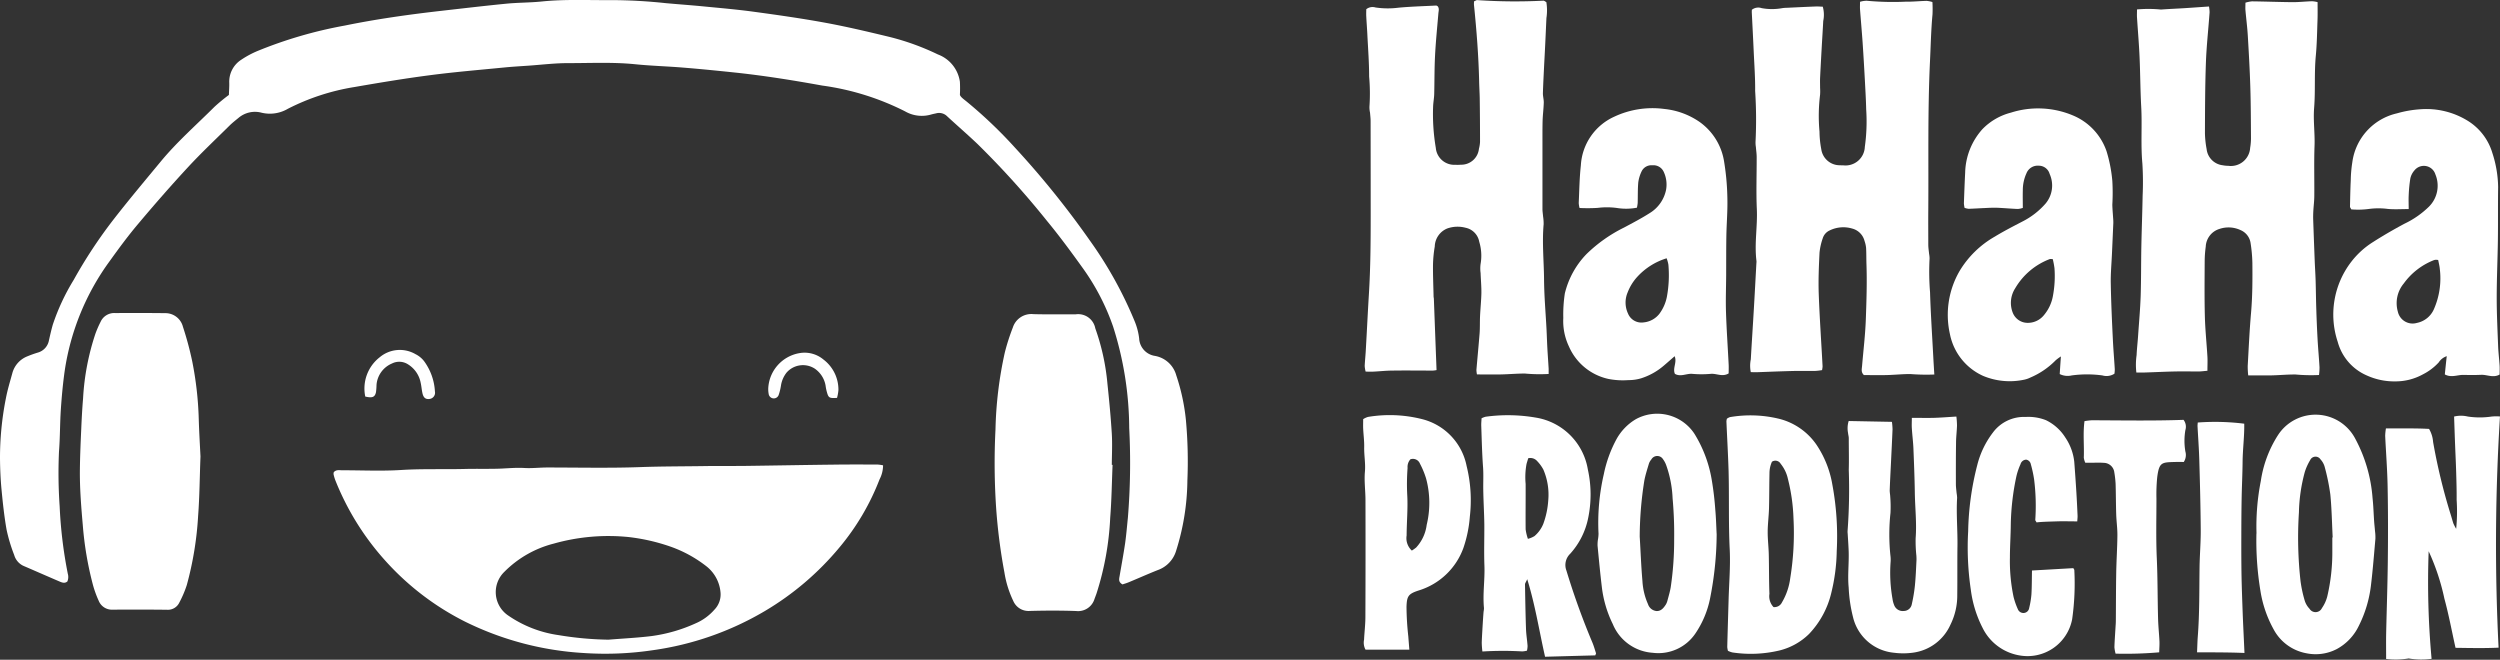 <svg id="Group_2660" data-name="Group 2660" xmlns="http://www.w3.org/2000/svg" xmlns:xlink="http://www.w3.org/1999/xlink" width="212.69" height="56.13" viewBox="0 0 212.69 56.13">
  <rect x="0" y="0" width="212.69" height="56.13" fill="#333333" stroke="none"/>
  <defs>
    <clipPath id="clip-path">
      <rect id="Rectangle_1040" data-name="Rectangle 1040" width="212.69" height="56.13" fill="none"/>
    </clipPath>
  </defs>
  <g id="Group_2659" data-name="Group 2659" transform="translate(0 0)" clip-path="url(#clip-path)">
    <path id="Path_3685" data-name="Path 3685" d="M82.6,31.483c-.314.026-.527.057-.739.059-.679,0-1.356-.012-2.036,0-.872.019-1.743.062-2.617.09-.211.007-.425,0-.658,0a5.811,5.811,0,0,1,.021-1.484c.026-.589.1-1.176.135-1.762.076-1.088.173-2.176.211-3.263.045-1.4.031-2.8.057-4.192.029-1.442.083-2.881.109-4.323a25.333,25.333,0,0,0-.021-2.753c-.15-1.617-.009-3.235-.1-4.85-.074-1.392-.078-2.786-.138-4.178-.048-1.133-.147-2.261-.219-3.394-.014-.214,0-.428,0-.691a10.821,10.821,0,0,1,2.04.01C79.324.7,80,.675,80.678.632S82.02.539,82.73.492a3.179,3.179,0,0,1,.05.489c-.1,1.437-.264,2.872-.314,4.311-.071,1.986-.074,3.976-.081,5.964a8.054,8.054,0,0,0,.143,1.368A1.554,1.554,0,0,0,83.906,14a2.266,2.266,0,0,0,.456.045,1.643,1.643,0,0,0,1.869-1.527,5.084,5.084,0,0,0,.071-.781c-.009-1.465-.012-2.931-.057-4.394s-.128-2.919-.214-4.377c-.043-.72-.138-1.435-.2-2.154-.017-.19,0-.382,0-.644a2.651,2.651,0,0,1,.558-.114c1.159.014,2.316.059,3.475.069.544,0,1.088-.062,1.634-.078a2.317,2.317,0,0,1,.47.076c0,.546.012,1.045-.007,1.541-.036,1-.048,2.009-.143,3.007-.143,1.484-.026,2.976-.145,4.456-.083,1.076.074,2.135.036,3.2-.052,1.423-.009,2.845-.021,4.268,0,.437-.059.872-.083,1.306-.014.264-.019.525-.009.789q.061,1.735.128,3.47c.024.568.062,1.133.078,1.7.024.805.028,1.61.057,2.418q.039,1.275.109,2.551c.045.784.119,1.568.164,2.351a5.111,5.111,0,0,1-.043.665,14.378,14.378,0,0,1-1.983-.043c-.677-.009-1.354.059-2.031.074-.646.012-1.292,0-2.009,0a7.269,7.269,0,0,1-.043-.793c.085-1.5.152-3.009.283-4.51.124-1.418.128-2.838.114-4.259a12.671,12.671,0,0,0-.152-1.693,1.414,1.414,0,0,0-.846-1.1,2.4,2.4,0,0,0-1.791-.107,1.65,1.65,0,0,0-1.178,1.508,9.468,9.468,0,0,0-.09,1.242c-.007,1.556-.026,3.109.014,4.662.028,1.154.15,2.306.219,3.461.021.363,0,.732,0,1.19" transform="translate(105.203 0.061)" fill="#fff"/>
    <path id="Path_3686" data-name="Path 3686" d="M78.368,31.83a17.326,17.326,0,0,1-2.047-.04c-.677,0-1.354.071-2.028.088-.651.014-1.3,0-1.919,0-.261-.24-.181-.508-.159-.765.112-1.328.273-2.653.321-3.983.055-1.549.107-3.1.055-4.648-.017-.477-.007-.96-.033-1.437a2.579,2.579,0,0,0-.131-.575,1.461,1.461,0,0,0-1.059-1.059,2.643,2.643,0,0,0-1.914.164,1.084,1.084,0,0,0-.587.677,5.221,5.221,0,0,0-.271,1.216c-.055,1.154-.107,2.316-.067,3.47.074,2.069.219,4.135.328,6.2a2.029,2.029,0,0,1-.045.318,4.944,4.944,0,0,1-.561.067c-.634.009-1.268-.007-1.9.007-.983.024-1.964.064-2.945.1-.214.007-.428,0-.656,0a2.681,2.681,0,0,1,0-1.083c.081-1.437.178-2.874.261-4.311.076-1.287.143-2.572.214-3.86a1.336,1.336,0,0,0,.009-.195c-.192-1.484.1-2.964.028-4.451-.064-1.463-.007-2.931-.012-4.4,0-.283-.045-.565-.066-.848a2.312,2.312,0,0,1-.031-.458,37.954,37.954,0,0,0-.033-4.318c.012-1.109-.071-2.221-.121-3.33s-.109-2.226-.164-3.337A2.319,2.319,0,0,1,62.841.8a.877.877,0,0,1,.831-.14,4.831,4.831,0,0,0,1.762,0A3.077,3.077,0,0,1,65.827.63c.808-.038,1.613-.078,2.42-.109.211-.01.425.01.627.017a2.54,2.54,0,0,1,.038,1.218c-.036.72-.083,1.437-.124,2.154-.05.9-.1,1.789-.143,2.682-.012.28,0,.563,0,.846a4.431,4.431,0,0,1,0,.589,14.607,14.607,0,0,0-.05,3.14,8.291,8.291,0,0,0,.15,1.492,1.586,1.586,0,0,0,1.608,1.368,2.416,2.416,0,0,0,.261.007,1.643,1.643,0,0,0,1.836-1.565,15.571,15.571,0,0,0,.116-3.206c-.017-.808-.067-1.617-.109-2.425-.059-1.085-.121-2.173-.195-3.261-.064-.936-.15-1.872-.219-2.807-.014-.192,0-.387,0-.648a1.982,1.982,0,0,1,.57-.09A24.154,24.154,0,0,0,75.95.11c.587.012,1.178-.055,1.767-.067a2.283,2.283,0,0,1,.485.1,10.319,10.319,0,0,1,.007,1.047c-.124,1.328-.15,2.658-.214,3.988-.2,4.216-.114,8.434-.145,12.65-.009.986,0,1.971,0,2.955,0,.261.043.523.069.784a2.21,2.21,0,0,1,.04.39A21.518,21.518,0,0,0,78,24.833c.055,1.81.176,3.617.271,5.425.026.5.057.993.093,1.572" transform="translate(86.201 0.032)" fill="#fff"/>
    <path id="Path_3687" data-name="Path 3687" d="M58.18.116c.119-.05.2-.119.276-.112a47.387,47.387,0,0,0,5.632.048c.071,0,.15.074.247.124a4.314,4.314,0,0,1,.007,1.354c-.038.805-.071,1.61-.112,2.416-.026.568-.059,1.133-.088,1.7-.036.765-.078,1.527-.1,2.292,0,.259.078.523.074.781-.014.523-.086,1.045-.1,1.568-.019.81-.009,1.62-.012,2.43q0,2.526,0,5.054c0,.219.038.437.055.653a3.809,3.809,0,0,1,.045.653c-.14,1.572.024,3.142.036,4.715.012,1.413.138,2.829.211,4.242.024.5.04,1,.066,1.508.033.61.078,1.218.114,1.829,0,.128,0,.254,0,.439a13.628,13.628,0,0,1-2.024-.036c-.677,0-1.354.062-2.031.076s-1.34,0-2.045,0a2.4,2.4,0,0,1-.045-.387c.088-1.045.19-2.088.273-3.135.033-.477.014-.96.036-1.437.031-.656.1-1.309.114-1.964.007-.565-.048-1.133-.067-1.7a2.887,2.887,0,0,1,0-.784,4.083,4.083,0,0,0-.116-1.879,1.487,1.487,0,0,0-1.171-1.195,2.636,2.636,0,0,0-1.551.064,1.705,1.705,0,0,0-1.062,1.532,10.484,10.484,0,0,0-.15,1.565c-.009.9.031,1.791.05,2.686,0,.064.021.131.024.195.074,2.007.15,4.012.228,6.069a2.094,2.094,0,0,1-.311.043c-1.138,0-2.275-.017-3.413,0-.544,0-1.088.062-1.634.088-.214.012-.428,0-.675,0a2.591,2.591,0,0,1-.081-.485c.024-.48.078-.957.1-1.439.09-1.546.162-3.095.257-4.643.14-2.245.154-4.494.154-6.743q0-4-.007-8.009c0-.24-.031-.48-.05-.717a2.07,2.07,0,0,1-.048-.52A16.3,16.3,0,0,0,49.258,6.5c0-1.133-.083-2.268-.143-3.4-.024-.565-.071-1.131-.1-1.7-.014-.214,0-.43,0-.62A.858.858,0,0,1,49.8.631,7.106,7.106,0,0,0,51.752.65c1.066-.1,2.135-.128,3.206-.183.04,0,.078.033.124.052.164.19.086.406.067.622-.1,1.195-.223,2.392-.283,3.591-.057,1.09-.043,2.183-.071,3.273-.01.328-.071.651-.09.979a17.165,17.165,0,0,0,.226,3.594A1.578,1.578,0,0,0,56.6,14.015a3.3,3.3,0,0,0,.461-.007A1.511,1.511,0,0,0,58.6,12.654a2.91,2.91,0,0,0,.093-.582q0-1.87-.026-3.739c-.009-.477-.04-.952-.05-1.43C58.567,4.74,58.4,2.584,58.18.432c-.01-.086,0-.171,0-.316" transform="translate(67.222 0.005)" fill="#fff"/>
    <path id="Path_3688" data-name="Path 3688" d="M62.267,12.339a4.876,4.876,0,0,1-1.71.024,6.341,6.341,0,0,0-1.629-.007,13.867,13.867,0,0,1-1.544.009,2.014,2.014,0,0,1-.071-.425c.05-1.066.062-2.138.181-3.2a4.839,4.839,0,0,1,2.822-4.133,7.646,7.646,0,0,1,4.28-.667,6.423,6.423,0,0,1,2.983,1.093,5.091,5.091,0,0,1,2.109,3.432,21.314,21.314,0,0,1,.271,3.064c.028,1.069-.067,2.14-.086,3.211-.019,1.114-.012,2.23-.017,3.344-.007,1.05-.048,2.1-.014,3.152.048,1.482.152,2.962.226,4.444.014.257,0,.515,0,.758-.534.323-1.028-.007-1.52.038a8.941,8.941,0,0,1-1.575,0c-.494-.043-.986.283-1.477,0-.216-.485.2-.976-.024-1.5-.344.3-.648.57-.957.831a5.508,5.508,0,0,1-1.884,1.045,3.7,3.7,0,0,1-1.095.157,6.348,6.348,0,0,1-1.691-.1,4.768,4.768,0,0,1-3.366-2.765A5.025,5.025,0,0,1,56,21.723a11.855,11.855,0,0,1,.131-2.088,7.252,7.252,0,0,1,1.841-3.347,12.418,12.418,0,0,1,3.2-2.261c.734-.392,1.473-.777,2.171-1.223a3.015,3.015,0,0,0,1.4-1.983,2.533,2.533,0,0,0-.2-1.532.958.958,0,0,0-.967-.556.92.92,0,0,0-.914.518,3.07,3.07,0,0,0-.283.933c-.052.582-.033,1.173-.05,1.76a3.552,3.552,0,0,1-.064.394m2.525,4.306a5.621,5.621,0,0,0-2.449,1.527,4.193,4.193,0,0,0-.869,1.382,2.2,2.2,0,0,0,.031,1.786,1.23,1.23,0,0,0,1.325.76,1.931,1.931,0,0,0,1.347-.732,3.567,3.567,0,0,0,.634-1.427,10.136,10.136,0,0,0,.133-2.746,2.774,2.774,0,0,0-.152-.551" transform="translate(76.999 5.33)" fill="#fff"/>
    <path id="Path_3689" data-name="Path 3689" d="M71.2,12.354a2.136,2.136,0,0,1-.062-.394c.031-.872.062-1.743.107-2.615a5.736,5.736,0,0,1,1.473-3.705,5.175,5.175,0,0,1,2.418-1.4,7.639,7.639,0,0,1,5.266.233,5.088,5.088,0,0,1,2.876,3.064,12.176,12.176,0,0,1,.487,2.506,17.429,17.429,0,0,1,0,2.024c.009.394.047.784.071,1.178a3.6,3.6,0,0,1,.014.392c-.038.872-.078,1.746-.116,2.617-.038.85-.119,1.7-.1,2.553.028,1.572.1,3.142.176,4.715.04.848.114,1.7.164,2.546a2.592,2.592,0,0,1-.029.382,1.239,1.239,0,0,1-1.021.147,9.642,9.642,0,0,0-2.615,0,1.515,1.515,0,0,1-1.019-.116c.028-.444.059-.912.1-1.5a4.149,4.149,0,0,0-.437.321A6.63,6.63,0,0,1,76.8,26.774a2.2,2.2,0,0,1-.556.19,5.875,5.875,0,0,1-3.465-.325,4.95,4.95,0,0,1-2.831-3.563,7.428,7.428,0,0,1,.838-5.389,8.279,8.279,0,0,1,2.981-2.9c.765-.466,1.565-.876,2.361-1.29a6.511,6.511,0,0,0,1.955-1.518,2.392,2.392,0,0,0,.349-2.525.957.957,0,0,0-.933-.7,1.025,1.025,0,0,0-1.038.644,3.462,3.462,0,0,0-.311,1.463c-.014.48,0,.96,0,1.484a1.751,1.751,0,0,1-.42.09c-.568-.021-1.133-.074-1.7-.1-.347-.014-.7,0-1.045.019-.48.019-.96.052-1.439.067a1.428,1.428,0,0,1-.333-.076m7.487,4.363a1.041,1.041,0,0,0-.245-.014,5.778,5.778,0,0,0-2.952,2.487,2.289,2.289,0,0,0-.211,2.074,1.359,1.359,0,0,0,1.271.869,1.755,1.755,0,0,0,1.38-.651,3.464,3.464,0,0,0,.758-1.584,9.157,9.157,0,0,0,.143-2.416,7.558,7.558,0,0,0-.143-.765" transform="translate(95.943 5.343)" fill="#fff"/>
    <path id="Path_3690" data-name="Path 3690" d="M89.976,12.409c-.66,0-1.228.043-1.786-.014a6.165,6.165,0,0,0-1.565,0,7.038,7.038,0,0,1-1.53.04c-.057-.116-.109-.173-.109-.23.017-.741.028-1.48.064-2.221a11.107,11.107,0,0,1,.135-1.565,4.933,4.933,0,0,1,3.788-4.152,9.394,9.394,0,0,1,2-.349,6.7,6.7,0,0,1,4.073,1.007A4.838,4.838,0,0,1,97.1,7.642a9.746,9.746,0,0,1,.489,2.9c-.024,1.508,0,3.019-.021,4.527-.024,1.636-.1,3.271-.1,4.9,0,1.37.069,2.743.121,4.114.021.546.09,1.088.126,1.634.014.257,0,.515,0,.77-.549.309-1.064,0-1.575.024s-1,.017-1.508.007-1.028.261-1.579-.043c.052-.492.1-.986.164-1.551a1.3,1.3,0,0,0-.682.53,4.732,4.732,0,0,1-1.354,1.021,4.814,4.814,0,0,1-2.318.594,5.66,5.66,0,0,1-2.47-.515,4.344,4.344,0,0,1-2.451-2.848,7.353,7.353,0,0,1,1.133-6.786,7.072,7.072,0,0,1,1.881-1.713c.865-.553,1.755-1.066,2.66-1.551A7.664,7.664,0,0,0,91.707,12.2a2.509,2.509,0,0,0,.546-2.736,1.026,1.026,0,0,0-1.788-.34,1.533,1.533,0,0,0-.347.686,12.034,12.034,0,0,0-.138,1.432c-.019.368,0,.739,0,1.161m2.508,4.337a1.52,1.52,0,0,0-.24-.017,1.009,1.009,0,0,0-.188.057,5.741,5.741,0,0,0-2.5,1.96,2.623,2.623,0,0,0-.5,2.408,1.286,1.286,0,0,0,1.622.945,2,2,0,0,0,1.432-1.142,6.518,6.518,0,0,0,.513-3.444c-.021-.252-.088-.5-.138-.767" transform="translate(114.942 5.378)" fill="#fff"/>
    <path id="Path_3691" data-name="Path 3691" d="M85.5,15.973c1.271.012,2.482-.026,3.665.043a2.555,2.555,0,0,1,.344,1.112,49.591,49.591,0,0,0,1.477,6.114c.088.271.157.546.247.817a4.439,4.439,0,0,0,.238.458,14.987,14.987,0,0,0,.04-2.465c.007-.786-.017-1.57-.04-2.356s-.062-1.572-.093-2.359-.055-1.565-.083-2.373a2.491,2.491,0,0,1,1.169,0,6.879,6.879,0,0,0,2.024,0,4.061,4.061,0,0,1,.71-.007,175.841,175.841,0,0,0-.119,19.669c-1.242.059-2.43.029-3.663.014-.318-1.427-.575-2.824-.948-4.187a18.958,18.958,0,0,0-1.337-4.028,71.577,71.577,0,0,0,.249,9.152,6.612,6.612,0,0,1-1.95-.031,6.921,6.921,0,0,1-1.917.043c0-.729-.01-1.4,0-2.078.045-2.1.119-4.192.143-6.289s.024-4.2-.017-6.3c-.026-1.442-.14-2.879-.207-4.318a4.953,4.953,0,0,1,.062-.627" transform="translate(117.49 20.474)" fill="#fff"/>
    <path id="Path_3692" data-name="Path 3692" d="M58.486,35.424c-.5-2.2-.829-4.363-1.518-6.6-.107.245-.19.344-.19.442.021,1.266.043,2.532.086,3.8.017.48.1.957.133,1.437a1.96,1.96,0,0,1-.052.4,2.016,2.016,0,0,1-.4.064,28.88,28.88,0,0,0-3.392.007,7.374,7.374,0,0,1-.055-.755c.019-.568.057-1.135.09-1.7.019-.3.04-.61.064-.914a2.164,2.164,0,0,0,.036-.323c-.119-1.2.083-2.4.038-3.6-.045-1.18,0-2.363-.009-3.544-.014-.983-.076-1.964-.09-2.945-.01-.632.028-1.259-.017-1.893-.088-1.176-.112-2.356-.154-3.534-.007-.209.017-.423.026-.632A1.644,1.644,0,0,1,53.434,15a13.947,13.947,0,0,1,4.24.071,5.353,5.353,0,0,1,4.451,4.418,9.853,9.853,0,0,1,.033,4.1,6.4,6.4,0,0,1-1.539,3.073,1.323,1.323,0,0,0-.316,1.43,61.908,61.908,0,0,0,2.2,6.1c.128.3.216.618.316.929.009.031-.026.078-.062.183-1.387.036-2.8.076-4.273.116m-1.458-10.03a2.078,2.078,0,0,0,.556-.233,2.683,2.683,0,0,0,.758-1.055,7.167,7.167,0,0,0,.416-1.983,5.4,5.4,0,0,0-.413-2.615,3.212,3.212,0,0,0-.537-.736.765.765,0,0,0-.753-.235c-.048.162-.1.321-.145.485a6.245,6.245,0,0,0-.076,1.7c.007,1.29-.012,2.579,0,3.867a4.166,4.166,0,0,0,.195.81" transform="translate(72.963 20.453)" fill="#fff"/>
    <path id="Path_3693" data-name="Path 3693" d="M61.973,34.912a1.836,1.836,0,0,1-.059-.33c.033-1.311.074-2.622.112-3.933.038-1.442.166-2.888.1-4.325-.114-2.254-.038-4.506-.1-6.757-.043-1.394-.124-2.786-.183-4.178a1.094,1.094,0,0,1,.04-.223.878.878,0,0,1,.264-.14,10.334,10.334,0,0,1,4.233.157,5.478,5.478,0,0,1,3.111,2.173,8.627,8.627,0,0,1,1.359,3.387,23.965,23.965,0,0,1,.378,5.679,15.78,15.78,0,0,1-.451,3.508,7.6,7.6,0,0,1-1.9,3.541,5.445,5.445,0,0,1-2.487,1.4,10.506,10.506,0,0,1-4.038.176,1.775,1.775,0,0,1-.373-.135m3.736-16.085a2.373,2.373,0,0,0-.209.964c-.021,1-.014,2.007-.04,3.007-.019.656-.107,1.309-.112,1.962s.078,1.309.093,1.962c.026,1.114.012,2.23.055,3.342a1.343,1.343,0,0,0,.347,1.123.706.706,0,0,0,.72-.4,5.375,5.375,0,0,0,.7-2.036,23.776,23.776,0,0,0,.28-5.1,15.688,15.688,0,0,0-.475-3.37,3.087,3.087,0,0,0-.62-1.29.513.513,0,0,0-.734-.169" transform="translate(85.034 20.46)" fill="#fff"/>
    <path id="Path_3694" data-name="Path 3694" d="M75.434,14.923a7.134,7.134,0,0,1,.052.751c-.014.48-.076.957-.081,1.437-.017,1.183-.017,2.363-.014,3.546,0,.261.038.52.062.781a2.744,2.744,0,0,1,.043.392c-.083,1.373.048,2.746.029,4.121s0,2.758-.017,4.135a5.575,5.575,0,0,1-.58,2.539,4.068,4.068,0,0,1-3.1,2.368,6.055,6.055,0,0,1-1.7.019,3.958,3.958,0,0,1-3.487-3.024,12.387,12.387,0,0,1-.371-2.525c-.1-1.026.033-2.047,0-3.071-.017-.5-.055-1-.083-1.5a1.389,1.389,0,0,1-.009-.261,47.721,47.721,0,0,0,.1-5.18c.026-.9,0-1.791,0-2.686,0-.152-.048-.3-.062-.454a2.071,2.071,0,0,1,.055-1.014l3.679.071a5.725,5.725,0,0,1,.052.629c-.038.938-.086,1.874-.131,2.81-.038.786-.081,1.57-.109,2.356-.007.195.038.39.045.587a10.607,10.607,0,0,1,.019,1.373,17.186,17.186,0,0,0,0,3.665,2.566,2.566,0,0,1,.009.523A12.655,12.655,0,0,0,70,30.435a2.063,2.063,0,0,0,.133.506.776.776,0,0,0,.822.518.7.7,0,0,0,.689-.594,13.2,13.2,0,0,0,.259-1.551c.071-.715.1-1.437.135-2.154.007-.131,0-.264-.007-.394a11.833,11.833,0,0,1-.064-1.5c.1-1.29-.05-2.57-.069-3.855-.019-1.266-.069-2.532-.121-3.8-.024-.565-.1-1.131-.133-1.7-.019-.278,0-.556,0-.884.653,0,1.28.017,1.9,0,.608-.019,1.214-.069,1.891-.109" transform="translate(91.008 20.521)" fill="#fff"/>
    <path id="Path_3695" data-name="Path 3695" d="M67.358,25.1a28.574,28.574,0,0,1-.542,5.342,8.162,8.162,0,0,1-1.264,3.071,3.8,3.8,0,0,1-3.639,1.648,3.955,3.955,0,0,1-3.392-2.442A9.692,9.692,0,0,1,57.6,29.66c-.145-1.192-.257-2.389-.373-3.584a2.949,2.949,0,0,1,.026-.52,3.25,3.25,0,0,0,.055-.52,18.358,18.358,0,0,1,.449-5.069,10.7,10.7,0,0,1,1.095-3.009,4.522,4.522,0,0,1,1.629-1.67,3.79,3.79,0,0,1,4.976,1.226,10.837,10.837,0,0,1,1.465,3.836,26.186,26.186,0,0,1,.321,2.663c.064.7.078,1.394.116,2.093m-6.544.226c.074,1.242.119,2.487.228,3.727a5.566,5.566,0,0,0,.475,1.967.844.844,0,0,0,.724.584c.38.014.589-.249.774-.525a1.246,1.246,0,0,0,.154-.361c.1-.378.216-.758.28-1.145a27.263,27.263,0,0,0,.292-4.1,33.568,33.568,0,0,0-.133-3.456,9.568,9.568,0,0,0-.544-2.822,1.988,1.988,0,0,0-.276-.515.575.575,0,0,0-.99.031,1.1,1.1,0,0,0-.2.337c-.143.482-.3.962-.394,1.454a30.965,30.965,0,0,0-.394,4.829" transform="translate(78.689 20.375)" fill="#fff"/>
    <path id="Path_3696" data-name="Path 3696" d="M80.834,24.959A19.934,19.934,0,0,1,81.2,20.5a9.9,9.9,0,0,1,1.458-3.9,3.81,3.81,0,0,1,6.572.29,12.618,12.618,0,0,1,1.477,5.069c.071.651.088,1.306.133,1.96.019.283.055.565.076.848a4.04,4.04,0,0,1,.033.653c-.114,1.285-.214,2.57-.366,3.848a10.355,10.355,0,0,1-1.055,3.572,4.392,4.392,0,0,1-1.872,1.96,3.894,3.894,0,0,1-2.553.359,3.967,3.967,0,0,1-2.817-2.047,9.933,9.933,0,0,1-1.119-3.271,26.131,26.131,0,0,1-.34-4.876m6.449.335.038,0c-.062-1.221-.081-2.444-.2-3.658a18.135,18.135,0,0,0-.487-2.368,1.532,1.532,0,0,0-.352-.618.5.5,0,0,0-.876.067,4.581,4.581,0,0,0-.456,1.007,14.109,14.109,0,0,0-.5,3.432,33.407,33.407,0,0,0,.14,5.888,10.788,10.788,0,0,0,.363,1.66,1.761,1.761,0,0,0,.4.66A.6.6,0,0,0,86.4,31.31a3.067,3.067,0,0,0,.456-1,16.386,16.386,0,0,0,.428-3.834c0-.394,0-.786,0-1.18" transform="translate(111.141 20.423)" fill="#fff"/>
    <path id="Path_3697" data-name="Path 3697" d="M52.757,34.824l-3.727,0a1.239,1.239,0,0,1-.124-.855c.029-.629.109-1.259.112-1.886q.021-4.991.007-9.983c0-.808-.119-1.622-.047-2.42.062-.708-.078-1.392-.062-2.09.012-.52-.062-1.045-.086-1.568-.012-.261,0-.52,0-.81a1.571,1.571,0,0,1,.409-.19,11.226,11.226,0,0,1,4.613.19,5.134,5.134,0,0,1,3.777,3.981,12.1,12.1,0,0,1,.276,4.3,10.639,10.639,0,0,1-.551,2.684,5.87,5.87,0,0,1-3.817,3.615c-.872.285-.988.487-1.021,1.368a24.085,24.085,0,0,0,.154,2.544c.024.344.055.689.088,1.128m.211-8.437a4.027,4.027,0,0,0,.363-.257,3.459,3.459,0,0,0,.9-1.929,7.964,7.964,0,0,0-.052-3.955,7.205,7.205,0,0,0-.523-1.261.638.638,0,0,0-.812-.363.97.97,0,0,0-.238.732,17.98,17.98,0,0,0-.026,2.347c.059,1.128-.05,2.266-.055,3.4a1.429,1.429,0,0,0,.447,1.287" transform="translate(67.144 20.448)" fill="#fff"/>
    <path id="Path_3698" data-name="Path 3698" d="M75.954,28l3.51-.2c.047.088.086.126.086.164a21.627,21.627,0,0,1-.185,4.185,3.865,3.865,0,0,1-4.487,3.073,4.293,4.293,0,0,1-3.133-2.342,9.813,9.813,0,0,1-1-3.24,24.546,24.546,0,0,1-.226-4.974,24.215,24.215,0,0,1,.774-5.639,7.606,7.606,0,0,1,1.328-2.76,3.287,3.287,0,0,1,2.788-1.33,4.047,4.047,0,0,1,1.731.276A4,4,0,0,1,78.78,16.68a4.523,4.523,0,0,1,.765,2.074q.1,1.3.181,2.613c.04.653.071,1.306.1,1.96.007.147-.014.295-.026.494-.615,0-1.2-.021-1.774,0s-1.159.026-1.689.086c-.069-.128-.112-.169-.109-.2a17.971,17.971,0,0,0-.1-3.465,10.338,10.338,0,0,0-.278-1.28.491.491,0,0,0-.392-.394.522.522,0,0,0-.485.387,5.655,5.655,0,0,0-.342.988,21.141,21.141,0,0,0-.485,4.09c-.007.962-.076,1.924-.076,2.883a14.856,14.856,0,0,0,.309,3.32,6.076,6.076,0,0,0,.363,1.047.51.51,0,0,0,.523.33.493.493,0,0,0,.444-.423,7.421,7.421,0,0,0,.192-1.159c.04-.67.033-1.344.048-2.031" transform="translate(96.925 20.536)" fill="#fff"/>
    <path id="Path_3699" data-name="Path 3699" d="M74.773,18.687a1.437,1.437,0,0,1-.128-.439c.043-1.019-.081-2.045.059-3.1a5.563,5.563,0,0,1,.615-.074c2.617.009,5.235.057,7.812-.036a.962.962,0,0,1,.157.869,5.374,5.374,0,0,0,0,1.829,1.071,1.071,0,0,1-.138.886c-.216,0-.47-.007-.727,0-1.15.031-1.363.017-1.53,1.285a14.724,14.724,0,0,0-.067,1.834c0,1.686-.047,3.373.029,5.054.078,1.746.062,3.492.112,5.235.019.61.085,1.221.114,1.831.014.3-.012.6-.021.955a33.445,33.445,0,0,1-3.71.112,2.869,2.869,0,0,1-.1-.551c.017-.544.059-1.088.09-1.632.012-.2.029-.394.031-.589.012-1.378.009-2.755.033-4.13.019-1.05.09-2.1.1-3.145.007-.589-.078-1.178-.1-1.767-.028-.874-.026-1.748-.052-2.622a8.426,8.426,0,0,0-.109-.974.916.916,0,0,0-.886-.822,7.806,7.806,0,0,0-.85-.01h-.739" transform="translate(102.636 20.681)" fill="#fff"/>
    <path id="Path_3700" data-name="Path 3700" d="M78.759,15.168a20.063,20.063,0,0,1,3.95.1c.019,1.069-.128,2.15-.14,3.233-.01,1.066-.064,2.131-.083,3.2-.019,1.093-.024,2.183-.026,3.275s0,2.188.019,3.28c.021,1.064.062,2.128.1,3.192.043,1.088.1,2.173.15,3.325-1.356-.055-2.672-.05-4.035-.055.024-.515.031-.926.062-1.335.154-1.981.124-3.967.152-5.952.017-1.047.109-2.095.1-3.14-.014-1.988-.066-3.974-.124-5.962-.028-.957-.1-1.912-.15-2.869,0-.083.012-.169.019-.287" transform="translate(108.222 20.778)" fill="#fff"/>
    <path id="Path_3701" data-name="Path 3701" d="M95.5,49.722c-.371-.207-.29-.461-.249-.708.159-.938.335-1.874.473-2.817.1-.717.159-1.439.233-2.161a57.384,57.384,0,0,0,.112-7.615A28.821,28.821,0,0,0,94.7,27.79a19.354,19.354,0,0,0-2.553-4.94c-.99-1.38-2-2.755-3.081-4.064a74.392,74.392,0,0,0-5.876-6.508c-.853-.815-1.746-1.584-2.61-2.382a.965.965,0,0,0-.941-.252c-.131.031-.266.055-.4.093A2.841,2.841,0,0,1,77,9.475,22.206,22.206,0,0,0,69.951,7.28c-2.477-.449-4.962-.848-7.465-1.112-1.442-.152-2.883-.295-4.328-.413-1.378-.114-2.76-.15-4.135-.29-1.9-.19-3.807-.09-5.71-.093-1.107,0-2.214.135-3.32.214-.7.048-1.4.088-2.1.157-2.1.207-4.2.38-6.287.653-2.157.28-4.306.637-6.449,1.009a19.07,19.07,0,0,0-5.67,1.853,3.022,3.022,0,0,1-2.228.333,2.163,2.163,0,0,0-1.981.451c-.245.2-.5.4-.724.618-1.192,1.18-2.418,2.332-3.558,3.563-1.446,1.563-2.848,3.168-4.221,4.8-.848,1-1.632,2.064-2.4,3.133a21.028,21.028,0,0,0-3.872,9.406c-.152,1.076-.252,2.161-.325,3.247-.081,1.2-.064,2.4-.159,3.6a40.991,40.991,0,0,0,.057,4.679,37.913,37.913,0,0,0,.694,5.731.971.971,0,0,1-.04.653c-.235.192-.473.083-.7-.014-1.021-.437-2.038-.886-3.057-1.325a1.455,1.455,0,0,1-.765-.914A13.836,13.836,0,0,1,.56,45.067c-.2-1.133-.323-2.287-.432-3.434C.047,40.775.011,39.912,0,39.053a26.026,26.026,0,0,1,.508-5.2c.135-.71.352-1.406.542-2.107a2.129,2.129,0,0,1,1.266-1.425,8.922,8.922,0,0,1,.9-.323,1.325,1.325,0,0,0,.95-1.052c.1-.442.2-.886.325-1.321a18.381,18.381,0,0,1,1.779-3.812,40.752,40.752,0,0,1,3.408-5.164c1.294-1.663,2.651-3.278,3.993-4.9,1.389-1.684,3.035-3.123,4.575-4.66a15.746,15.746,0,0,1,1.228-1.012c.01-.34.038-.679.031-1.014A2.219,2.219,0,0,1,20.516,5.09a8.061,8.061,0,0,1,1.373-.743,36.923,36.923,0,0,1,7.432-2.169c2.689-.551,5.406-.933,8.13-1.245C39.32.722,41.187.5,43.059.316,44.073.216,45.1.23,46.111.126c1.948-.2,3.9-.1,5.848-.116a44.694,44.694,0,0,1,4.679.259c1.1.1,2.214.178,3.318.287,1.42.138,2.843.261,4.256.456,2.021.276,4.043.563,6.047.933,1.805.333,3.594.758,5.38,1.188a21.273,21.273,0,0,1,4.154,1.5,2.92,2.92,0,0,1,1.872,2.33,11.007,11.007,0,0,1,0,1.1c.04.178.309.368.553.563a38.789,38.789,0,0,1,4.133,3.938,75.826,75.826,0,0,1,6.358,7.883A34.108,34.108,0,0,1,96.56,27.4a5.642,5.642,0,0,1,.354,1.38,1.579,1.579,0,0,0,1.349,1.5,2.292,2.292,0,0,1,1.808,1.651,17.332,17.332,0,0,1,.819,3.781,38.637,38.637,0,0,1,.128,5.164,20.416,20.416,0,0,1-.971,6.021A2.49,2.49,0,0,1,98.5,48.5c-.819.325-1.627.686-2.444,1.026-.2.086-.411.145-.561.195" transform="translate(0 -0.001)" fill="#fff"/>
    <path id="Path_3702" data-name="Path 3702" d="M58.7,16.707a2.6,2.6,0,0,1-.3,1.2A20.5,20.5,0,0,1,55,23.682a24.389,24.389,0,0,1-6.389,5.444A25.705,25.705,0,0,1,39.1,32.44a27.4,27.4,0,0,1-5.833.24,26.186,26.186,0,0,1-10.13-2.672,22.958,22.958,0,0,1-6.819-5.223A22.742,22.742,0,0,1,12.108,18a3.639,3.639,0,0,1-.157-.52.5.5,0,0,1,.019-.188c.207-.23.47-.162.71-.162,1.679,0,3.361.081,5.031-.024,1.793-.112,3.584-.043,5.373-.086.907-.024,1.815,0,2.722-.019.793-.014,1.584-.112,2.375-.064.66.038,1.306-.043,1.96-.043,2.632,0,5.266.062,7.893-.033,1.86-.067,3.717-.059,5.575-.088,1.135-.017,2.268,0,3.4-.014,2.515-.033,5.031-.081,7.546-.109,1.228-.017,2.451-.01,3.677-.007a3.55,3.55,0,0,1,.47.067M35.356,31.542c1.214-.1,2.437-.157,3.648-.306a13.351,13.351,0,0,0,3.774-1.093,4.435,4.435,0,0,0,1.575-1.154,1.856,1.856,0,0,0,.515-1.5,3.169,3.169,0,0,0-1.211-2.2,10.757,10.757,0,0,0-3.014-1.653,16.5,16.5,0,0,0-3.634-.829,17.109,17.109,0,0,0-6.327.563,9.073,9.073,0,0,0-4.2,2.4,2.4,2.4,0,0,0,.278,3.684,10,10,0,0,0,4.323,1.7,28.125,28.125,0,0,0,4.271.39" transform="translate(16.428 22.878)" fill="#fff"/>
    <path id="Path_3703" data-name="Path 3703" d="M13.124,23.424c-.069,1.779-.076,3.413-.2,5.035a28.313,28.313,0,0,1-.964,5.893,9.168,9.168,0,0,1-.637,1.494,1.074,1.074,0,0,1-1.055.608q-2.312-.025-4.624-.007a1.212,1.212,0,0,1-1.18-.76,8.937,8.937,0,0,1-.487-1.34,28.53,28.53,0,0,1-.865-5.083c-.138-1.579-.266-3.161-.247-4.746.012-1.154.064-2.309.116-3.461.036-.86.083-1.72.154-2.575a20.958,20.958,0,0,1,1.055-5.525,9.23,9.23,0,0,1,.437-1,1.269,1.269,0,0,1,1.2-.746c1.425,0,2.855-.01,4.282.01a1.535,1.535,0,0,1,1.52,1.15,27.57,27.57,0,0,1,.793,2.95,29.211,29.211,0,0,1,.556,4.921c.033,1.109.1,2.216.147,3.176" transform="translate(3.932 15.421)" fill="#fff"/>
    <path id="Path_3704" data-name="Path 3704" d="M45.658,24.079c-.062,1.494-.083,2.993-.2,4.482a24.808,24.808,0,0,1-1.169,6.47c-.055.15-.109.3-.166.447a1.459,1.459,0,0,1-1.565,1.033c-1.313-.048-2.632-.043-3.945-.007a1.408,1.408,0,0,1-1.406-.857,8.706,8.706,0,0,1-.746-2.394,48.319,48.319,0,0,1-.7-5.389,56.955,56.955,0,0,1-.064-6.8,33.491,33.491,0,0,1,.791-6.536,17.823,17.823,0,0,1,.684-2.133,1.65,1.65,0,0,1,1.739-1.142c1.2.036,2.4.007,3.606.017a1.481,1.481,0,0,1,1.67,1.188,19.031,19.031,0,0,1,1.033,4.705c.15,1.418.285,2.838.373,4.261.052.881.007,1.769,0,2.653l.059,0" transform="translate(48.995 15.472)" fill="#fff"/>
    <path id="Path_3705" data-name="Path 3705" d="M13.112,16.5a3.369,3.369,0,0,1,1.221-3.339,2.659,2.659,0,0,1,3.052-.271,2.092,2.092,0,0,1,.727.591,4.787,4.787,0,0,1,.926,2.582.531.531,0,0,1-.463.639c-.321.043-.515-.1-.6-.5-.064-.285-.081-.582-.147-.867a2.359,2.359,0,0,0-1.078-1.577,1.373,1.373,0,0,0-1.363-.074,2.152,2.152,0,0,0-1.318,1.836,5.082,5.082,0,0,1-.045.606c-.088.416-.306.515-.907.371" transform="translate(17.963 17.24)" fill="#fff"/>
    <path id="Path_3706" data-name="Path 3706" d="M33.372,16.479c-.584.036-.694,0-.808-.318a3.933,3.933,0,0,1-.164-.727,2.207,2.207,0,0,0-.929-1.449,1.85,1.85,0,0,0-2.4.354A2.381,2.381,0,0,0,28.6,15.45a4.5,4.5,0,0,1-.195.789.44.44,0,0,1-.846-.088,2.184,2.184,0,0,1-.029-.608,3.2,3.2,0,0,1,2.591-2.862,2.506,2.506,0,0,1,2.1.537,3.211,3.211,0,0,1,1.271,2.591,3.588,3.588,0,0,1-.119.67" transform="translate(37.838 17.372)" fill="#fff"/>
  </g>
</svg>
